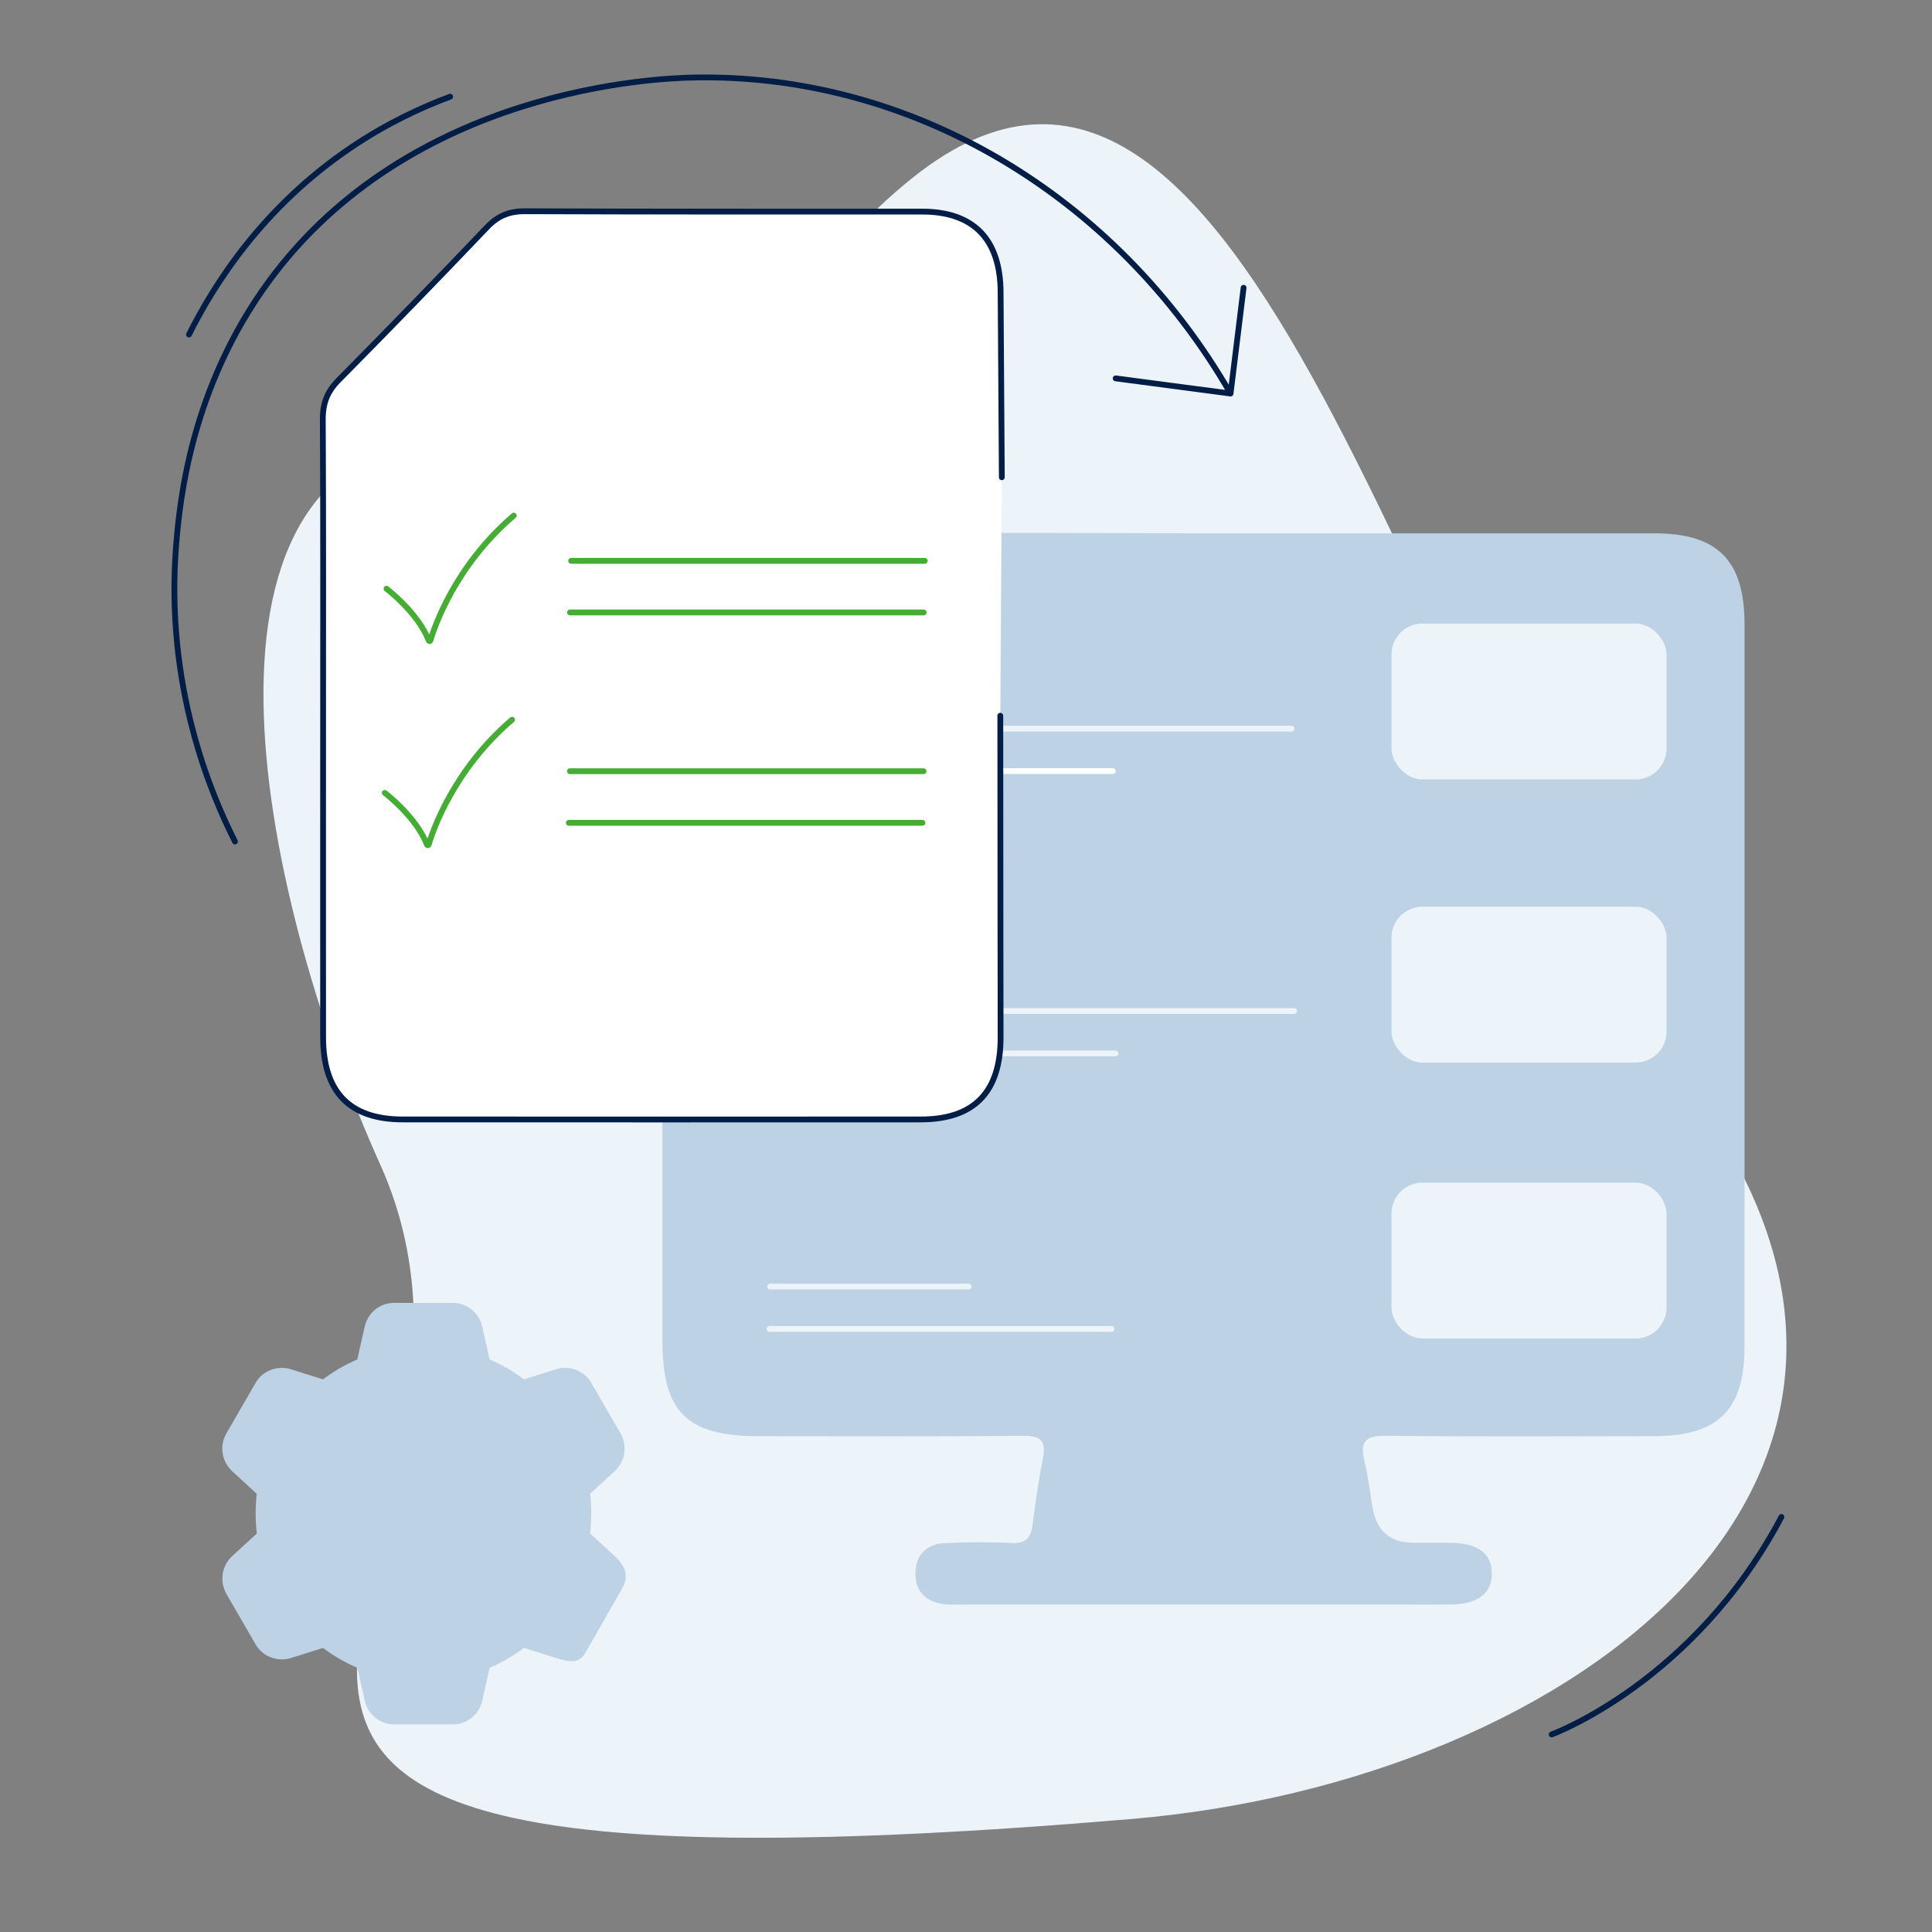 <?xml version="1.0" encoding="UTF-8"?><svg id="a" xmlns="http://www.w3.org/2000/svg" width="500" height="500" viewBox="0 0 500 500"><rect x="0" y="0" width="500" height="500" fill="#808080" stroke="none"/><g id="b"><g id="d"><path d="M435.67,280c77.44,100.99-27.18,180.97-142.94,190.76-322.05,27.25-147.1-64.51-194.35-169.43-29.88-66.35-55.72-181.04,15.96-188.17,94.58-9.41,82.21-35.54,121.98-67.26,87.14-69.5,129.05,142.43,199.35,234.1Z" style="fill:#edf4f9;"/></g><path d="M401.57,448.87s36.75-13.39,59.46-56.28" style="fill:none; stroke:#021e47; stroke-linecap:round; stroke-linejoin:round; stroke-width:1.5px;"/></g><path d="M267.38,137.9l44.06.12c38.89,0,77.79-.01,116.68,0,16.45,0,23.36,7.01,23.37,23.62,0,62.23,0,124.46,0,186.69,0,16.6-6.76,23.33-23.49,23.35-23.11.03-46.23.16-69.34-.1-5.26-.06-6.75,1.52-5.55,6.5.93,3.88,1.42,7.86,2.05,11.81q1.52,9.37,10.66,9.37c3.11,0,6.22-.02,9.33,0,7.27.06,10.83,2.62,10.93,7.84.1,5.25-3.55,8.08-10.62,8.15-4.44.05-8.89,0-13.33,0-37.34,0-74.67,0-112.01,0-2,0-4.03.15-5.99-.12-4.59-.63-7.32-3.35-7.23-8.03.09-4.67,2.88-7.49,7.51-7.73,5.76-.3,11.56-.34,17.33-.04,3.75.19,5.08-1.35,5.5-4.8.71-5.73,1.57-11.44,2.66-17.11.83-4.29-.29-5.87-4.96-5.83-22.89.21-45.78.1-68.67.09-18.54,0-24.84-6.27-24.84-24.68,0-61.56,0-123.13,0-184.69,0-17.55,6.66-24.3,24.02-24.3" style="fill:#bdd3e5;"/><line x1="334.24" y1="188.58" x2="198.63" y2="188.58" style="fill:none; stroke:#edf4f9; stroke-linecap:round; stroke-linejoin:round; stroke-width:1.5px;"/><line x1="287.99" y1="199.55" x2="199.47" y2="199.55" style="fill:none; stroke:#fff; stroke-linecap:round; stroke-linejoin:round; stroke-width:1.5px;"/><line x1="334.92" y1="261.65" x2="199.31" y2="261.65" style="fill:none; stroke:#edf4f9; stroke-linecap:round; stroke-linejoin:round; stroke-width:1.5px;"/><line x1="288.67" y1="272.63" x2="200.14" y2="272.63" style="fill:none; stroke:#edf4f9; stroke-linecap:round; stroke-linejoin:round; stroke-width:1.5px;"/><line x1="250.67" y1="332.96" x2="199.31" y2="332.96" style="fill:none; stroke:#edf4f9; stroke-linecap:round; stroke-linejoin:round; stroke-width:1.5px;"/><line x1="287.67" y1="343.93" x2="199.14" y2="343.93" style="fill:none; stroke:#edf4f9; stroke-linecap:round; stroke-linejoin:round; stroke-width:1.5px;"/><path d="M259.27,123.52l-.31-47.72c0-13.82-6.96-21.03-20.26-21.04-34.29-.03-68.57.05-102.86-.09-4.07-.02-7.01,1.2-9.85,4.19-12.66,13.29-25.45,26.46-38.35,39.5-2.9,2.93-4.12,5.95-4.1,10.15.15,26.97.08,53.94.08,80.91,0,26.33-.02,52.66,0,78.98.01,14.23,6.86,21.31,20.63,21.31,44.68.02,89.35.02,134.03,0,13.82,0,20.68-7.05,20.68-21.26,0-3.98-.08-44.73-.08-83.22" style="fill:#fff; stroke:#021e47; stroke-linecap:round; stroke-linejoin:round; stroke-width:1.5px;"/><path d="M60.81,217.78c-6.11-12.1-18.26-40.28-15.19-77.12.91-10.87,3.73-40.27,23.96-67.85,36.82-50.18,100.67-52.54,109.63-52.74,56.1-1.26,109.48,30.14,139.26,81.78q1.12-9.12,3.37-27.37-2.25,18.25-3.37,27.37c-9.91-1.31-19.83-2.62-29.74-3.93" style="fill:none; stroke:#021e47; stroke-linecap:round; stroke-linejoin:round; stroke-width:1.5px;"/><path d="M151.63,427.53c-1.77,3.14-4.2,2.66-7.74,1.56l-8.29-2.62c-2.79,2.1-5.76,3.83-8.88,5.15l-1.92,8.52c-.8,3.61-3.95,6.13-7.64,6.13h0s-15.12,0-15.12,0c-3.69,0-6.83-2.52-7.64-6.13l-1.92-8.51c-3.12-1.32-6.09-3.05-8.88-5.15l-8.28,2.61c-3.55,1.1-7.42-.41-9.2-3.58l-7.54-13.04c-1.8-3.23-1.2-7.2,1.46-9.7l6.42-5.9c-.2-1.73-.3-3.45-.3-5.14s.1-3.41.29-5.14l-6.39-5.87c-2.69-2.53-3.3-6.5-1.51-9.69l7.58-13.11c1.76-3.14,5.62-4.65,9.17-3.55l8.29,2.61c2.79-2.1,5.76-3.83,8.88-5.15l1.92-8.52c.81-3.6,3.95-6.13,7.64-6.13h15.12c3.69,0,6.83,2.52,7.64,6.13l1.92,8.51c3.12,1.32,6.09,3.05,8.88,5.15l8.28-2.61c3.55-1.11,7.41.41,9.2,3.58l7.54,13.04c1.8,3.23,1.2,7.2-1.46,9.7l-6.42,5.9c.2,1.73.29,3.45.29,5.14s-.1,3.41-.29,5.14l6.39,5.87s.02.02.03.03c2.66,2.5,3.72,5.04,1.93,8.23" style="fill:#bdd3e5;"/><path d="M100.03,152.36s8.17,6.21,10.93,13.41c.08.2.37.19.43-.02,1.03-3.48,6.4-19.36,21.58-32.32" style="fill:none; stroke:#45ac34; stroke-linecap:round; stroke-linejoin:round; stroke-width:1.5px;"/><path d="M99.58,205.2s8.17,6.21,10.93,13.41c.08.2.37.19.43-.02,1.03-3.48,6.4-19.36,21.58-32.32" style="fill:none; stroke:#45ac34; stroke-linecap:round; stroke-linejoin:round; stroke-width:1.5px;"/><line x1="147.53" y1="158.5" x2="239.05" y2="158.5" style="fill:none; stroke:#45ac34; stroke-linecap:round; stroke-linejoin:round; stroke-width:1.5px;"/><line x1="147.49" y1="199.59" x2="239.01" y2="199.59" style="fill:none; stroke:#45ac34; stroke-linecap:round; stroke-linejoin:round; stroke-width:1.5px;"/><line x1="147.21" y1="212.94" x2="238.73" y2="212.94" style="fill:none; stroke:#45ac34; stroke-linecap:round; stroke-linejoin:round; stroke-width:1.5px;"/><line x1="147.81" y1="145.15" x2="239.33" y2="145.15" style="fill:none; stroke:#45ac34; stroke-linecap:round; stroke-linejoin:round; stroke-width:1.5px;"/><rect x="360.12" y="161.37" width="71.18" height="40.34" rx="8.02" ry="8.02" style="fill:#edf4f9;"/><rect x="360.12" y="234.65" width="71.18" height="40.34" rx="8.02" ry="8.02" style="fill:#edf4f9;"/><rect x="360.12" y="306.06" width="71.18" height="40.34" rx="8.02" ry="8.02" style="fill:#edf4f9;"/><path d="M48.91,86.58c6.08-12.17,18.59-32.71,42.11-48.52,9.07-6.1,17.88-10.22,25.48-13.04" style="fill:none; stroke:#021e47; stroke-linecap:round; stroke-linejoin:round; stroke-width:1.5px;"/></svg>